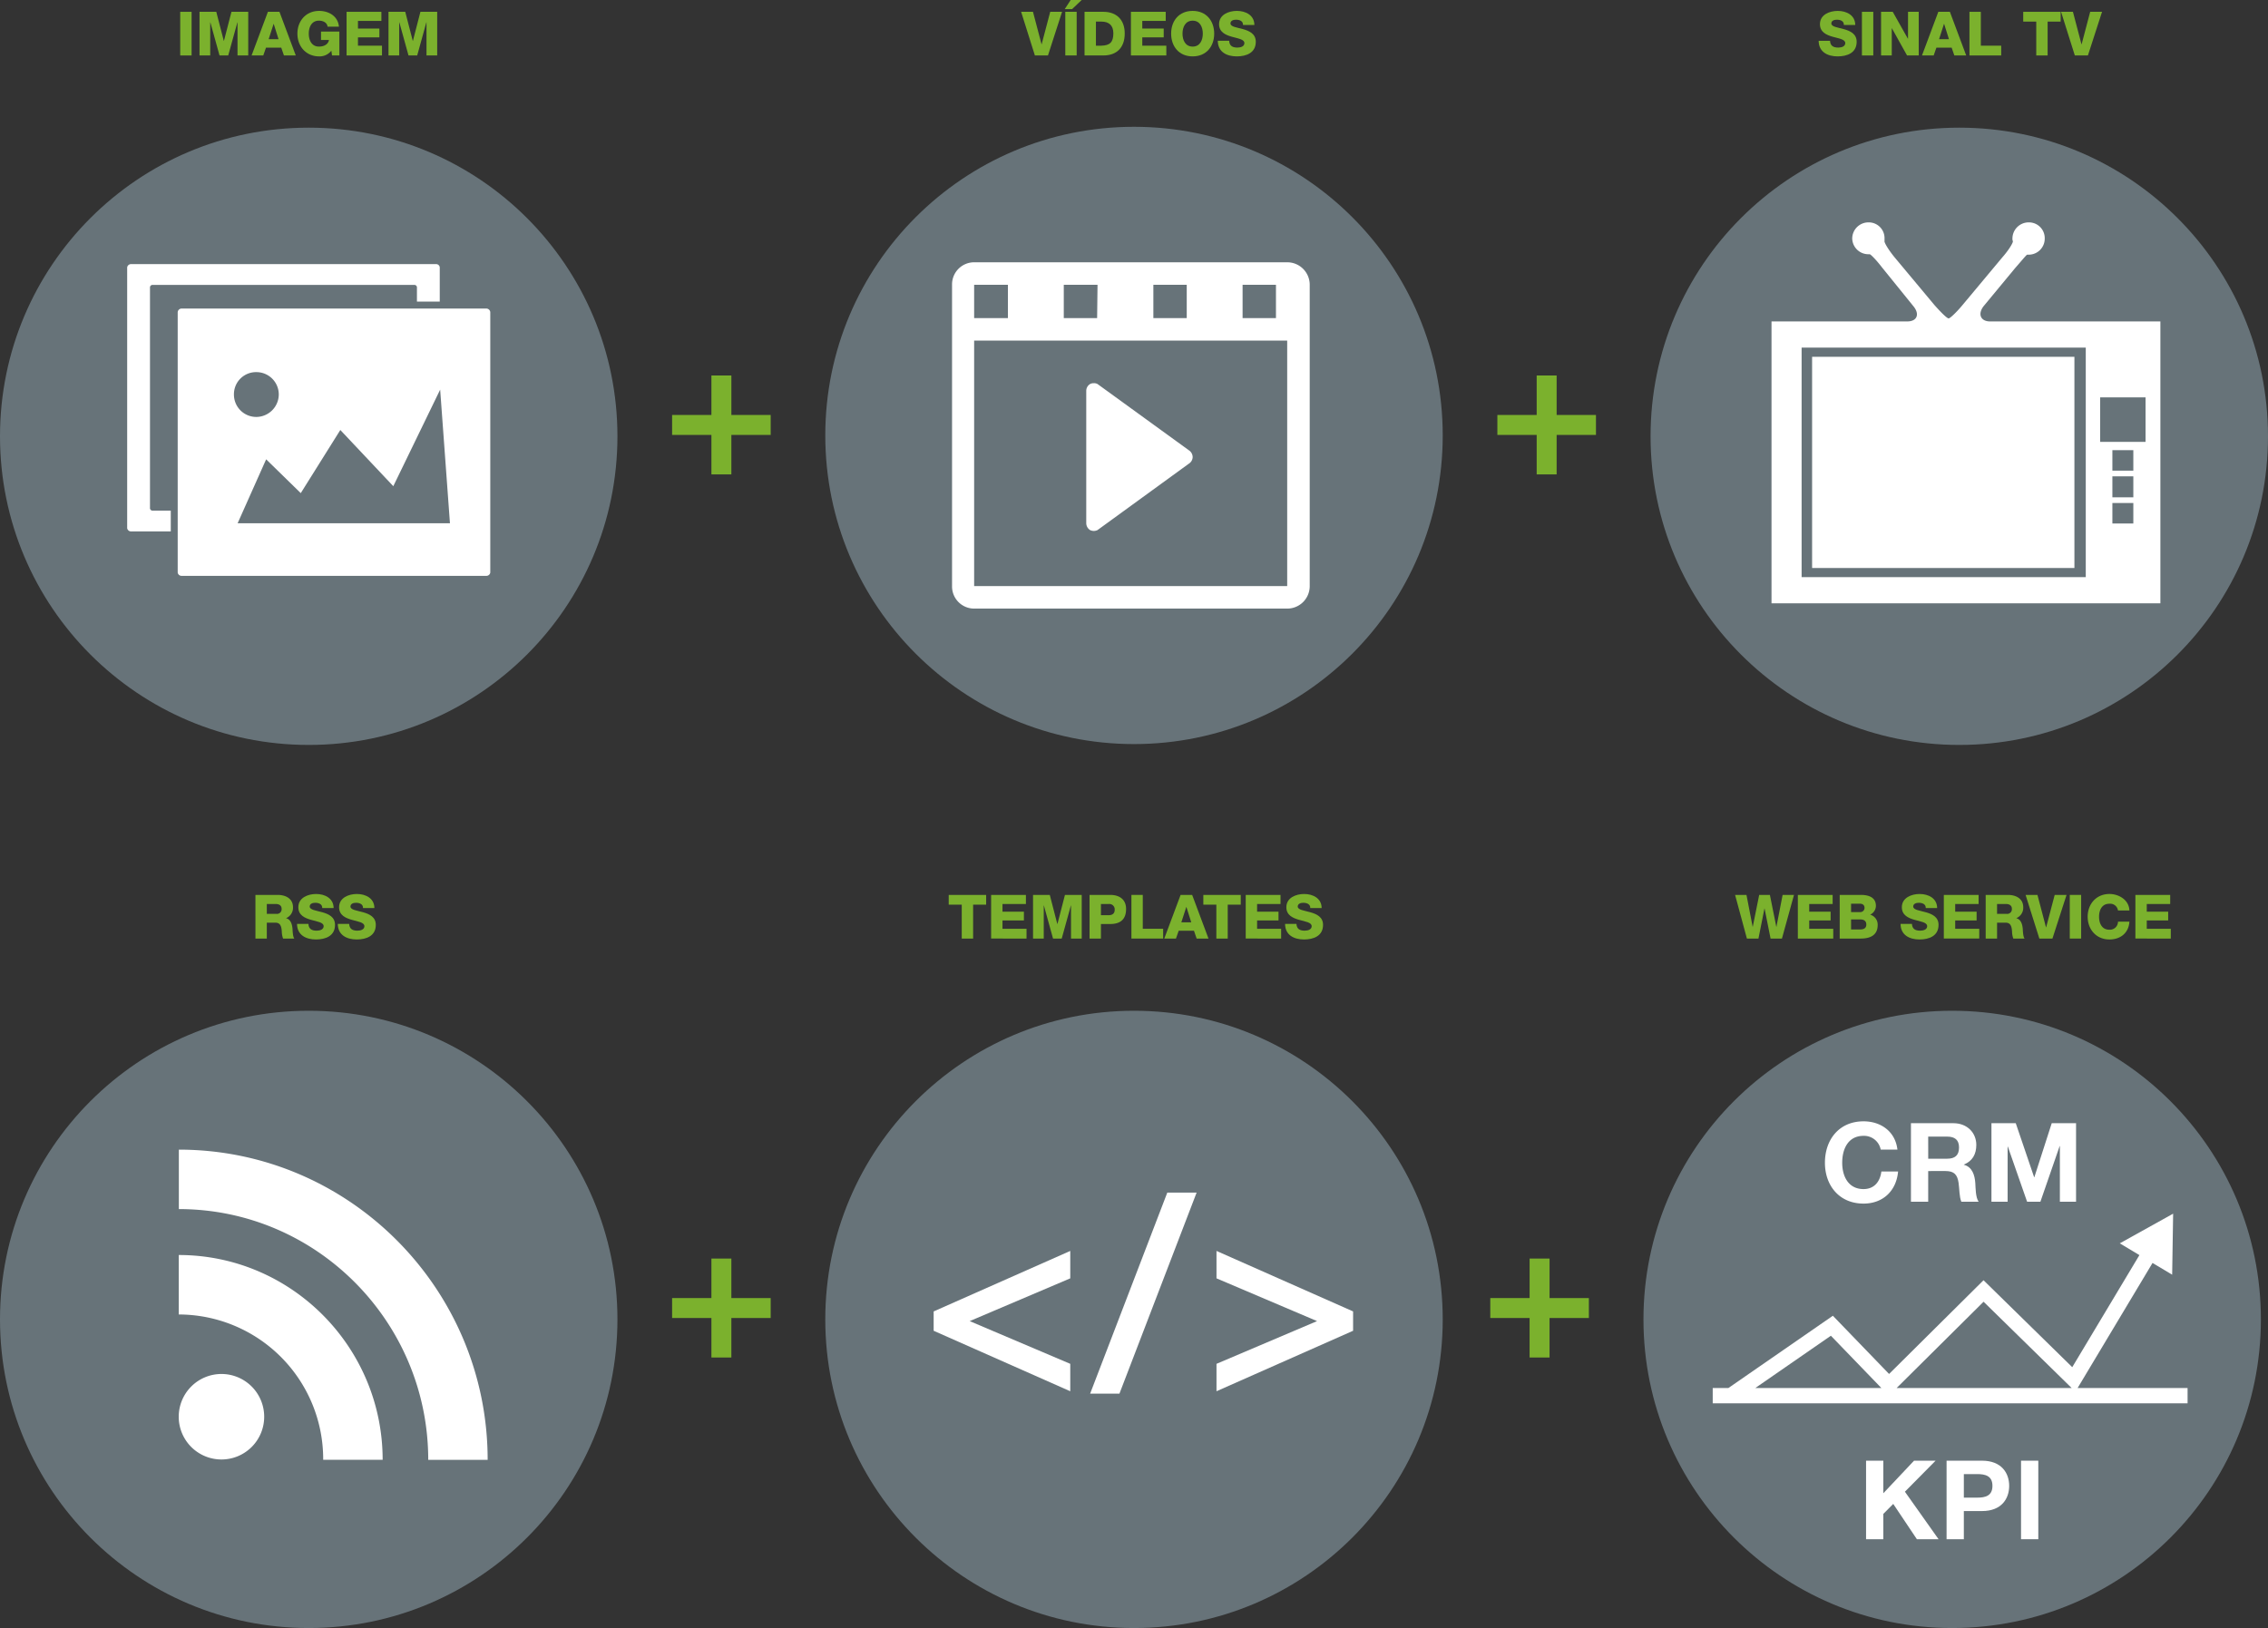 <svg xmlns="http://www.w3.org/2000/svg" width="762.572" height="547.536" viewBox="0 0 762.572 547.536">
  <rect x="0" y="0" width="762.572" height="547.536" fill="#333333" stroke="none"/>
  <g id="Group_277" data-name="Group 277" transform="translate(-163.68 -3996.536)">
    <g id="Group_258" data-name="Group 258" transform="translate(389.663 4419.812)">
      <path id="Path_936" data-name="Path 936" d="M294.841-135.476h6.706v13.288h13.222v6.706H301.547V-102.2h-6.706v-13.284H281.623v-6.706h13.218Z" transform="translate(-281.623 135.476)" fill="#7bb12d"/>
    </g>
    <g id="Group_260" data-name="Group 260" transform="translate(667.143 4122.812)">
      <path id="Path_938" data-name="Path 938" d="M159.774-135.476h6.71v13.288h13.222v6.706H166.484V-102.2h-6.71v-13.284H146.556v-6.706h13.218Z" transform="translate(-146.556 135.476)" fill="#7bb12d"/>
    </g>
    <g id="Group_261" data-name="Group 261" transform="translate(389.662 4122.812)">
      <path id="Path_939" data-name="Path 939" d="M92.242-135.476h6.71v13.288h13.222v6.706H98.952V-102.2h-6.71v-13.284H79.024v-6.706H92.242Z" transform="translate(-79.024 135.476)" fill="#7bb12d"/>
    </g>
    <g id="Group_262" data-name="Group 262" transform="translate(775.17 4000.202)">
      <path id="Path_940" data-name="Path 940" d="M176.672-155.262c.086,1.726,1.15,2.28,2.778,2.28,1.15,0,2.342-.411,2.342-1.5,0-1.294-2.1-1.541-4.212-2.137-2.1-.6-4.3-1.545-4.3-4.24,0-3.2,3.23-4.458,5.987-4.458,2.921,0,5.859,1.418,5.884,4.725h-3.83c.066-1.335-1.192-1.767-2.363-1.767-.822,0-1.849.288-1.849,1.253,0,1.134,2.116,1.34,4.257,1.935,2.112.6,4.257,1.582,4.257,4.236,0,3.723-3.172,4.914-6.4,4.914-3.373,0-6.356-1.479-6.377-5.243Z" transform="translate(-172.847 165.316)" fill="#7bb12d"/>
      <path id="Path_941" data-name="Path 941" d="M176.387-165.241h3.825v14.681h-3.825Z" transform="translate(-161.842 165.549)" fill="#7bb12d"/>
      <path id="Path_942" data-name="Path 942" d="M177.953-165.241h3.928l5.1,9.048h.041v-9.048h3.6v14.681h-3.928l-5.1-9.151h-.041v9.151h-3.6Z" transform="translate(-156.973 165.549)" fill="#7bb12d"/>
      <path id="Path_943" data-name="Path 943" d="M186.788-165.241h3.891l5.489,14.681h-3.99l-.908-2.634h-5.12l-.92,2.634H181.3Zm.251,9.212h3.332l-1.627-5.144H188.7Z" transform="translate(-146.558 165.549)" fill="#7bb12d"/>
      <path id="Path_944" data-name="Path 944" d="M185.187-165.241h3.825v11.39h6.85v3.291H185.187Z" transform="translate(-134.483 165.549)" fill="#7bb12d"/>
      <path id="Path_945" data-name="Path 945" d="M202.172-161.95h-4.38v11.39h-3.825v-11.39h-4.38v-3.291h12.585Z" transform="translate(-120.804 165.549)" fill="#7bb12d"/>
      <path id="Path_946" data-name="Path 946" d="M201.713-150.56h-4.4l-4.627-14.681h3.99l2.876,10.917h.045l2.876-10.917h3.99Z" transform="translate(-111.182 165.549)" fill="#7bb12d"/>
    </g>
    <g id="Group_263" data-name="Group 263" transform="translate(249.566 4297.202)">
      <path id="Path_947" data-name="Path 947" d="M247.527-165.241h7.482c2.593,0,5.144,1.171,5.144,4.134a3.772,3.772,0,0,1-2.3,3.678v.041c1.561.374,2.013,2.12,2.137,3.517.041.616.1,2.778.616,3.312h-3.78a7.123,7.123,0,0,1-.435-2.342c-.1-1.483-.349-3-2.137-3h-2.9v5.346h-3.825Zm3.825,6.373h3.209a1.572,1.572,0,0,0,1.767-1.726c0-1.093-.863-1.586-1.931-1.586h-3.045Z" transform="translate(-247.527 165.549)" fill="#7bb12d"/>
      <path id="Path_948" data-name="Path 948" d="M254.757-155.262c.086,1.726,1.15,2.28,2.778,2.28,1.15,0,2.342-.411,2.342-1.5,0-1.294-2.1-1.541-4.212-2.137s-4.3-1.545-4.3-4.24c0-3.2,3.225-4.458,5.983-4.458,2.921,0,5.863,1.418,5.884,4.725H259.4c.066-1.335-1.192-1.767-2.363-1.767-.822,0-1.849.288-1.849,1.253,0,1.134,2.116,1.34,4.257,1.935,2.116.6,4.253,1.582,4.253,4.236,0,3.723-3.168,4.914-6.393,4.914-3.373,0-6.356-1.479-6.377-5.243Z" transform="translate(-236.941 165.316)" fill="#7bb12d"/>
      <path id="Path_949" data-name="Path 949" d="M258.092-155.262c.086,1.726,1.15,2.28,2.778,2.28,1.15,0,2.342-.411,2.342-1.5,0-1.294-2.1-1.541-4.212-2.137-2.1-.6-4.3-1.545-4.3-4.24,0-3.2,3.23-4.458,5.987-4.458,2.921,0,5.859,1.418,5.884,4.725H262.74c.066-1.335-1.192-1.767-2.363-1.767-.826,0-1.853.288-1.853,1.253,0,1.134,2.12,1.34,4.261,1.935,2.112.6,4.257,1.582,4.257,4.236,0,3.723-3.172,4.914-6.4,4.914-3.373,0-6.356-1.479-6.377-5.243Z" transform="translate(-226.573 165.316)" fill="#7bb12d"/>
    </g>
    <g id="Group_264" data-name="Group 264" transform="translate(482.668 4297.202)">
      <path id="Path_950" data-name="Path 950" d="M316.844-161.95h-4.38v11.39h-3.825v-11.39h-4.38v-3.291h12.586Z" transform="translate(-304.258 165.549)" fill="#7bb12d"/>
      <path id="Path_951" data-name="Path 951" d="M307.728-165.241h11.7v3.061h-7.877v2.572h7.2v2.962h-7.2v2.794h8.082v3.291H307.728Z" transform="translate(-293.47 165.549)" fill="#7bb12d"/>
      <path id="Path_952" data-name="Path 952" d="M311.158-165.241h5.633l2.531,9.787h.041l2.527-9.787h5.637v14.681h-3.6v-11.147h-.037l-3.086,11.147h-2.921L314.8-161.707h-.041v11.147h-3.6Z" transform="translate(-282.807 165.549)" fill="#7bb12d"/>
      <path id="Path_953" data-name="Path 953" d="M315.783-165.241h6.969c2.737,0,5.309,1.253,5.309,4.729,0,3.636-2.079,5.058-5.309,5.058h-3.143v4.894h-3.825Zm3.825,6.825h2.572c1.192,0,2.054-.493,2.054-1.828a1.809,1.809,0,0,0-2.054-1.935h-2.572Z" transform="translate(-268.428 165.549)" fill="#7bb12d"/>
      <path id="Path_954" data-name="Path 954" d="M319.208-165.241h3.821v11.39h6.849v3.291H319.208Z" transform="translate(-257.78 165.549)" fill="#7bb12d"/>
      <path id="Path_955" data-name="Path 955" d="M327.386-165.241h3.887l5.49,14.681h-3.986l-.9-2.634H326.75l-.925,2.634H321.9Zm.251,9.212h3.328l-1.623-5.144H329.3Z" transform="translate(-249.42 165.549)" fill="#7bb12d"/>
      <path id="Path_956" data-name="Path 956" d="M337.677-161.95H333.3v11.39h-3.825v-11.39h-4.38v-3.291h12.585Z" transform="translate(-239.487 165.549)" fill="#7bb12d"/>
      <path id="Path_957" data-name="Path 957" d="M328.562-165.241h11.7v3.061h-7.877v2.572h7.2v2.962h-7.2v2.794h8.082v3.291H328.562Z" transform="translate(-228.699 165.549)" fill="#7bb12d"/>
      <path id="Path_958" data-name="Path 958" d="M335.607-155.262c.082,1.726,1.151,2.28,2.774,2.28,1.155,0,2.346-.411,2.346-1.5,0-1.294-2.1-1.541-4.216-2.137-2.1-.6-4.3-1.545-4.3-4.24,0-3.2,3.23-4.458,5.987-4.458,2.917,0,5.859,1.418,5.88,4.725h-3.825c.062-1.335-1.2-1.767-2.367-1.767-.822,0-1.849.288-1.849,1.253,0,1.134,2.12,1.34,4.257,1.935,2.12.6,4.253,1.582,4.253,4.236,0,3.723-3.164,4.914-6.389,4.914-3.378,0-6.357-1.479-6.377-5.243Z" transform="translate(-218.689 165.316)" fill="#7bb12d"/>
    </g>
    <g id="Group_265" data-name="Group 265" transform="translate(507.012 3996.536)">
      <path id="Path_959" data-name="Path 959" d="M116.611-150.561h-4.4l-4.627-14.681h3.986l2.88,10.917h.041l2.88-10.917h3.986Z" transform="translate(-107.584 169.211)" fill="#7bb12d"/>
      <path id="Path_960" data-name="Path 960" d="M116.853-166.208l-3.23,3.065h-2.469l1.993-3.065Zm-5.514,3.969h3.825v14.681h-3.825Z" transform="translate(-96.485 166.208)" fill="#7bb12d"/>
      <path id="Path_961" data-name="Path 961" d="M112.774-165.242h6.311c4.507,0,7.2,2.737,7.2,7.281,0,4.811-2.736,7.4-7.2,7.4h-6.311Zm3.825,11.394h1.808c2.9-.062,4.055-1.192,4.055-4.134,0-2.675-1.442-3.969-4.055-3.969H116.6Z" transform="translate(-91.449 169.211)" fill="#7bb12d"/>
      <path id="Path_962" data-name="Path 962" d="M116.569-165.242h11.7v3.065h-7.877v2.568h7.2v2.963h-7.2v2.8h8.082v3.287H116.569Z" transform="translate(-79.651 169.211)" fill="#7bb12d"/>
      <path id="Path_963" data-name="Path 963" d="M127.1-165.317c4.627,0,7.24,3.394,7.24,7.651s-2.613,7.651-7.24,7.651-7.24-3.394-7.24-7.651S122.468-165.317,127.1-165.317Zm0,12.01c2.465,0,3.41-2.178,3.41-4.36s-.945-4.36-3.41-4.36-3.414,2.178-3.414,4.36S124.629-153.307,127.1-153.307Z" transform="translate(-69.422 168.978)" fill="#7bb12d"/>
      <path id="Path_964" data-name="Path 964" d="M127.5-155.263c.086,1.73,1.15,2.285,2.778,2.285,1.15,0,2.342-.411,2.342-1.5,0-1.3-2.1-1.541-4.212-2.141-2.1-.6-4.3-1.541-4.3-4.236,0-3.2,3.23-4.462,5.987-4.462,2.921,0,5.859,1.422,5.884,4.729H132.15c.066-1.335-1.192-1.767-2.363-1.767-.822,0-1.849.288-1.849,1.253,0,1.134,2.116,1.34,4.257,1.931,2.112.6,4.257,1.586,4.257,4.236,0,3.727-3.172,4.918-6.4,4.918-3.373,0-6.356-1.483-6.377-5.247Z" transform="translate(-57.549 168.978)" fill="#7bb12d"/>
    </g>
    <g id="Group_266" data-name="Group 266" transform="translate(224.275 4000.202)">
      <path id="Path_965" data-name="Path 965" d="M38.773-165.241H42.6v14.681H38.773Z" transform="translate(-38.773 165.549)" fill="#7bb12d"/>
      <path id="Path_966" data-name="Path 966" d="M40.353-165.241h5.633l2.535,9.787h.037l2.531-9.787h5.637v14.681h-3.6v-11.147h-.041L50-150.56H47.079l-3.086-11.147h-.041v11.147h-3.6Z" transform="translate(-33.861 165.549)" fill="#7bb12d"/>
      <path id="Path_967" data-name="Path 967" d="M50.1-165.241h3.887l5.489,14.681H55.493l-.908-2.634h-5.12l-.924,2.634H44.613Zm.251,9.212h3.328l-1.623-5.144h-.041Z" transform="translate(-20.617 165.549)" fill="#7bb12d"/>
      <path id="Path_968" data-name="Path 968" d="M62.469-150.327H60l-.226-1.607a5,5,0,0,1-4.092,1.915c-4.442,0-7.318-3.394-7.318-7.651s2.876-7.647,7.318-7.647c3.049,0,6.295,1.623,6.644,5.3H58.5c-.123-1.257-1.356-2.018-2.9-2.018-2.469,0-3.414,2.182-3.414,4.36s.945,4.36,3.414,4.36c1.89,0,3.164-.883,3.369-2.219H56.3v-2.839h6.167Z" transform="translate(-8.959 165.316)" fill="#7bb12d"/>
      <path id="Path_969" data-name="Path 969" d="M52.387-165.241h11.7v3.061H56.212v2.572h7.2v2.962h-7.2v2.794h8.082v3.291H52.387Z" transform="translate(3.551 165.549)" fill="#7bb12d"/>
      <path id="Path_970" data-name="Path 970" d="M55.817-165.241H61.45l2.531,9.787h.041l2.527-9.787h5.642v14.681h-3.6v-11.147h-.045L65.465-150.56H62.543l-3.086-11.147h-.041v11.147h-3.6Z" transform="translate(14.215 165.549)" fill="#7bb12d"/>
    </g>
    <circle id="Ellipse_62" data-name="Ellipse 62" cx="103.801" cy="103.801" r="103.801" transform="translate(163.68 4336.471)" fill="#677379"/>
    <circle id="Ellipse_63" data-name="Ellipse 63" cx="103.801" cy="103.801" r="103.801" transform="translate(718.65 4039.471)" fill="#677379"/>
    <circle id="Ellipse_64" data-name="Ellipse 64" cx="103.801" cy="103.801" r="103.801" transform="translate(441.165 4336.471)" fill="#677379"/>
    <circle id="Ellipse_65" data-name="Ellipse 65" cx="103.801" cy="103.801" r="103.801" transform="translate(441.166 4039.181)" fill="#677379"/>
    <circle id="Ellipse_66" data-name="Ellipse 66" cx="103.801" cy="103.801" r="103.801" transform="translate(163.68 4039.471)" fill="#677379"/>
    <g id="Group_267" data-name="Group 267" transform="translate(477.605 4397.627)">
      <path id="Path_971" data-name="Path 971" d="M348.955-88.909l-45.929-20.339v-6.508L348.955-136.1v9.22L315.143-112.5,348.955-98.13Z" transform="translate(-303.026 155.72)" fill="#fff"/>
      <path id="Path_972" data-name="Path 972" d="M341.778-140.875h9.857L325.683-73.251H315.83Z" transform="translate(-263.22 140.875)" fill="#fff"/>
      <path id="Path_973" data-name="Path 973" d="M359.983-112.5,326.171-126.88v-9.22L372.1-115.757v6.508L326.171-88.909v-9.22Z" transform="translate(-231.071 155.72)" fill="#fff"/>
    </g>
    <path id="Path_974" data-name="Path 974" d="M155.287-129.651H52.655a1.324,1.324,0,0,0-1.233,1.233v87.56a1.313,1.313,0,0,0,1.233,1.1H155.287a1.317,1.317,0,0,0,1.233-1.1v-87.56a1.327,1.327,0,0,0-1.233-1.233Zm-77.42,21.379h0a7.514,7.514,0,0,1,7.54,7.532,7.606,7.606,0,0,1-7.54,7.54,7.515,7.515,0,0,1-7.536-7.54,7.426,7.426,0,0,1,7.536-7.532Zm-6.3,50.835h0l9.594-21.51L92.8-67.578,106.1-88.813l17.812,18.9,15.758-32.473,3.291,44.943Zm-28.5-4.249h6.028V-54.7H35.665a1.321,1.321,0,0,1-1.233-1.1v-87.7a1.317,1.317,0,0,1,1.233-1.1H138.3a1.206,1.206,0,0,1,1.233,1.1v11.513h-7.671v-4.664a.866.866,0,0,0-.962-.957H43.061a.865.865,0,0,0-.957.957v74a.863.863,0,0,0,.957.957Z" transform="translate(172.006 4229.962)" fill="#fff"/>
    <path id="Path_975" data-name="Path 975" d="M214.618-144.74H109.361a7.438,7.438,0,0,0-7.429,7.564V-35.834a7.438,7.438,0,0,0,7.429,7.565H214.618a7.557,7.557,0,0,0,7.573-7.565V-137.176a7.557,7.557,0,0,0-7.573-7.564Zm-33.775,7.564h0v11.217H169.622v-11.217Zm-29.995,0h0l-.136,11.217H139.5v-11.217Zm-41.487,0h11.357v11.217H109.361ZM214.618-35.834H109.361v-82.56H214.618Zm-3.776-90.124H199.621v-11.217h11.221v11.217Zm-62.5,22.167a2.441,2.441,0,0,1,1.229-.279,2.382,2.382,0,0,1,1.282.279l30.693,22.266a2.782,2.782,0,0,1,1.286,2.289A2.69,2.69,0,0,1,181.542-77L150.848-54.681a2.838,2.838,0,0,1-2.511,0,2.794,2.794,0,0,1-1.282-2.289v-44.59a2.7,2.7,0,0,1,1.282-2.231Z" transform="translate(381.856 4229.486)" fill="#fff"/>
    <path id="Path_976" data-name="Path 976" d="M182.635-102.8h88.2v71.026h-88.2ZM283.6-53.637h7.043v6.895H283.6Zm-4.109-35.517h15.265v14.969H279.494ZM283.6-71.4h7.043v6.9H283.6Zm0,8.805h7.043v7.047H283.6Zm-104.489-43.3h95.54v77.194h-95.54Zm-10.124-8.8h45.642c3.369,0,4.249-2.5,2.05-5.14l-10.564-13.058c-1.907-2.5-3.817-4.4-4.109-4.4h-.3a5.43,5.43,0,0,1-5.58-5.28,5.459,5.459,0,0,1,5.58-5.436,5.294,5.294,0,0,1,5.28,5.436v.875c-.14.44,1.323,2.934,3.377,5.432l13.354,16c2.207,2.494,4.261,4.553,4.844,4.553.44,0,2.642-2.059,4.7-4.553l13.354-16c2.207-2.5,3.673-4.992,3.525-5.432a1.882,1.882,0,0,1-.144-.875,5.455,5.455,0,0,1,5.576-5.436,5.3,5.3,0,0,1,5.28,5.436,5.388,5.388,0,0,1-5.28,5.428h-.592c-.144-.148-1.907,2.05-4.109,4.548l-10.564,12.766c-2.054,2.642-1.027,5.14,2.2,5.14h57.233v94.8H168.989v-94.8Z" transform="translate(590.329 4219.333)" fill="#fff" fill-rule="evenodd"/>
    <g id="Group_268" data-name="Group 268" transform="translate(664.762 4419.812)">
      <path id="Path_977" data-name="Path 977" d="M361.793-135.476h6.71v13.288h13.218v6.706H368.5V-102.2h-6.71v-13.284H348.575v-6.706h13.218Z" transform="translate(-348.575 135.476)" fill="#7bb12d"/>
    </g>
    <g id="Group_269" data-name="Group 269" transform="translate(747.07 4297.202)">
      <path id="Path_978" data-name="Path 978" d="M384.361-150.56h-3.825l-2.017-10.116h-.037l-2.017,10.116h-3.887l-3.969-14.681h3.825l2.079,10.732h.037l2.161-10.732h3.6l2.157,10.732h.041l2.079-10.732h3.825Z" transform="translate(-368.607 165.549)" fill="#7bb12d"/>
      <path id="Path_979" data-name="Path 979" d="M373.743-165.241h11.7v3.061h-7.877v2.572h7.2v2.962h-7.2v2.794h8.078v3.291h-11.9Z" transform="translate(-352.64 165.549)" fill="#7bb12d"/>
      <path id="Path_980" data-name="Path 980" d="M377.168-165.239h6.87c2.527-.045,5.3.616,5.3,3.678a3.3,3.3,0,0,1-1.935,2.962,3.482,3.482,0,0,1,2.531,3.476c0,3.5-2.572,4.565-5.715,4.565h-7.055Zm3.821,5.777h2.962a1.427,1.427,0,0,0,1.566-1.4c0-1.072-.764-1.422-1.566-1.422h-2.962Zm0,5.839h3.069c1.208,0,2.054-.431,2.054-1.644,0-1.294-.9-1.726-2.054-1.726h-3.069Z" transform="translate(-341.992 165.548)" fill="#7bb12d"/>
      <path id="Path_981" data-name="Path 981" d="M385.973-155.262c.082,1.726,1.15,2.28,2.778,2.28,1.15,0,2.342-.411,2.342-1.5,0-1.294-2.1-1.541-4.212-2.137s-4.3-1.545-4.3-4.24c0-3.2,3.226-4.458,5.983-4.458,2.921,0,5.863,1.418,5.88,4.725h-3.825c.062-1.335-1.191-1.767-2.363-1.767-.826,0-1.853.288-1.853,1.253,0,1.134,2.12,1.34,4.257,1.935,2.12.6,4.257,1.582,4.257,4.236,0,3.723-3.168,4.914-6.393,4.914-3.374,0-6.357-1.479-6.377-5.243Z" transform="translate(-326.509 165.316)" fill="#7bb12d"/>
      <path id="Path_982" data-name="Path 982" d="M385.688-165.241h11.7v3.061h-7.877v2.572h7.2v2.962h-7.2v2.794H397.6v3.291H385.688Z" transform="translate(-315.504 165.549)" fill="#7bb12d"/>
      <path id="Path_983" data-name="Path 983" d="M389.113-165.241H396.6c2.589,0,5.14,1.171,5.14,4.134a3.772,3.772,0,0,1-2.3,3.678v.041c1.561.374,2.013,2.12,2.137,3.517.041.616.1,2.778.62,3.312h-3.788a7.115,7.115,0,0,1-.431-2.342c-.1-1.483-.349-3-2.137-3h-2.9v5.346h-3.825Zm3.825,6.373h3.209a1.575,1.575,0,0,0,1.771-1.726c0-1.093-.867-1.586-1.935-1.586h-3.045Z" transform="translate(-304.856 165.549)" fill="#7bb12d"/>
      <path id="Path_984" data-name="Path 984" d="M401.406-150.56h-4.4l-4.627-14.681h3.986l2.88,10.917h.041l2.88-10.917h3.986Z" transform="translate(-294.702 165.549)" fill="#7bb12d"/>
      <path id="Path_985" data-name="Path 985" d="M395.994-165.241h3.826v14.681h-3.826Z" transform="translate(-283.464 165.549)" fill="#7bb12d"/>
      <path id="Path_986" data-name="Path 986" d="M407.657-159.765a2.661,2.661,0,0,0-2.963-2.264c-2.465,0-3.41,2.182-3.41,4.36s.945,4.36,3.41,4.36a2.724,2.724,0,0,0,2.963-2.712h3.829c-.209,3.784-2.987,6-6.706,6-4.442,0-7.322-3.394-7.322-7.651s2.88-7.647,7.322-7.647c3.168,0,6.6,2.013,6.706,5.551Z" transform="translate(-278.909 165.316)" fill="#7bb12d"/>
      <path id="Path_987" data-name="Path 987" d="M401.364-165.241h11.7v3.061h-7.877v2.572h7.2v2.962h-7.2v2.794h8.082v3.291H401.364Z" transform="translate(-266.769 165.549)" fill="#7bb12d"/>
    </g>
    <circle id="Ellipse_67" data-name="Ellipse 67" cx="103.801" cy="103.801" r="103.801" transform="translate(716.263 4336.471)" fill="#677379"/>
    <g id="Group_271" data-name="Group 271" transform="translate(777.279 4373.655)">
      <g id="Group_270" data-name="Group 270">
        <path id="Path_988" data-name="Path 988" d="M394.712-137.2a5.7,5.7,0,0,0-5.769-4.622c-5.218,0-7.174,4.438-7.174,9.06,0,4.4,1.956,8.842,7.174,8.842,3.55,0,5.551-2.441,5.995-5.917h5.621c-.592,6.582-5.144,10.8-11.616,10.8-8.172,0-12.984-6.1-12.984-13.724,0-7.84,4.811-13.946,12.984-13.946,5.806,0,10.687,3.406,11.39,9.508Z" transform="translate(-375.959 146.709)" fill="#fff"/>
        <path id="Path_989" data-name="Path 989" d="M383-146.555h14.242c4.733,0,7.733,3.291,7.733,7.285,0,3.11-1.257,5.436-4.183,6.624v.074c2.847.74,3.665,3.513,3.846,6.176.115,1.664.074,4.77,1.114,6.25h-5.81c-.7-1.664-.625-4.216-.925-6.324-.407-2.773-1.479-3.994-4.4-3.994H388.8v10.317H383Zm5.806,11.944h6.365c2.588,0,3.994-1.109,3.994-3.772,0-2.552-1.405-3.661-3.994-3.661H388.8Z" transform="translate(-354.079 147.188)" fill="#fff"/>
        <path id="Path_990" data-name="Path 990" d="M389.585-146.555h8.173l6.18,18.161h.07l5.847-18.161h8.177v26.408h-5.44v-18.716h-.07l-6.476,18.716h-4.475L395.1-138.678h-.078v18.531h-5.436Z" transform="translate(-333.597 147.188)" fill="#fff"/>
      </g>
    </g>
    <g id="Group_273" data-name="Group 273" transform="translate(791.11 4487.793)">
      <g id="Group_272" data-name="Group 272">
        <path id="Path_991" data-name="Path 991" d="M379.325-118.931h5.806v10.946l10.322-10.946H402.7L392.383-108.5,403.7-92.519h-7.289l-7.951-11.875-3.332,3.361v8.514h-5.806Z" transform="translate(-379.325 118.931)" fill="#fff"/>
        <path id="Path_992" data-name="Path 992" d="M385.913-118.931h11.912c6.582,0,9.138,4.175,9.138,8.468s-2.556,8.473-9.138,8.473h-6.106v9.471h-5.806Zm5.806,12.425h4.516c2.7,0,5.1-.588,5.1-3.957s-2.4-3.961-5.1-3.961h-4.516Z" transform="translate(-358.844 118.931)" fill="#fff"/>
        <path id="Path_993" data-name="Path 993" d="M392.006-118.931h5.806v26.412h-5.806Z" transform="translate(-339.901 118.931)" fill="#fff"/>
      </g>
    </g>
    <path id="Path_995" data-name="Path 995" d="M325.141-40.07c0-46.484-37.621-84.327-83.85-84.327v-19.994c57.253,0,103.828,46.8,103.828,104.321Zm-35.32-.008A48.644,48.644,0,0,0,241.262-88.95v-20c37.8,0,68.549,30.895,68.549,68.869Zm-34.2-.107A14.369,14.369,0,0,1,241.25-54.558a14.376,14.376,0,0,1,14.369-14.381,14.375,14.375,0,0,1,14.365,14.381A14.368,14.368,0,0,1,255.619-40.185Z" transform="translate(-17.475 4527.571)" fill="#fff"/>
    <path id="Path_996" data-name="Path 996" d="M556.1-209.919l25.194-42.064,6.6,3.952.327-20.525-17.94,9.978,6.6,3.952L554.3-216.933l-29.833-29.238L492.712-214.65l-18.9-19.576-35.131,24.308h-5.268v5.147H593.075v-5.147Zm-31.616-29.024,29.62,29.024H495.248Zm-51.34,11.437,16.981,17.587h-42.4Z" transform="translate(306.135 4673.274)" fill="#fff"/>
  </g>
</svg>
